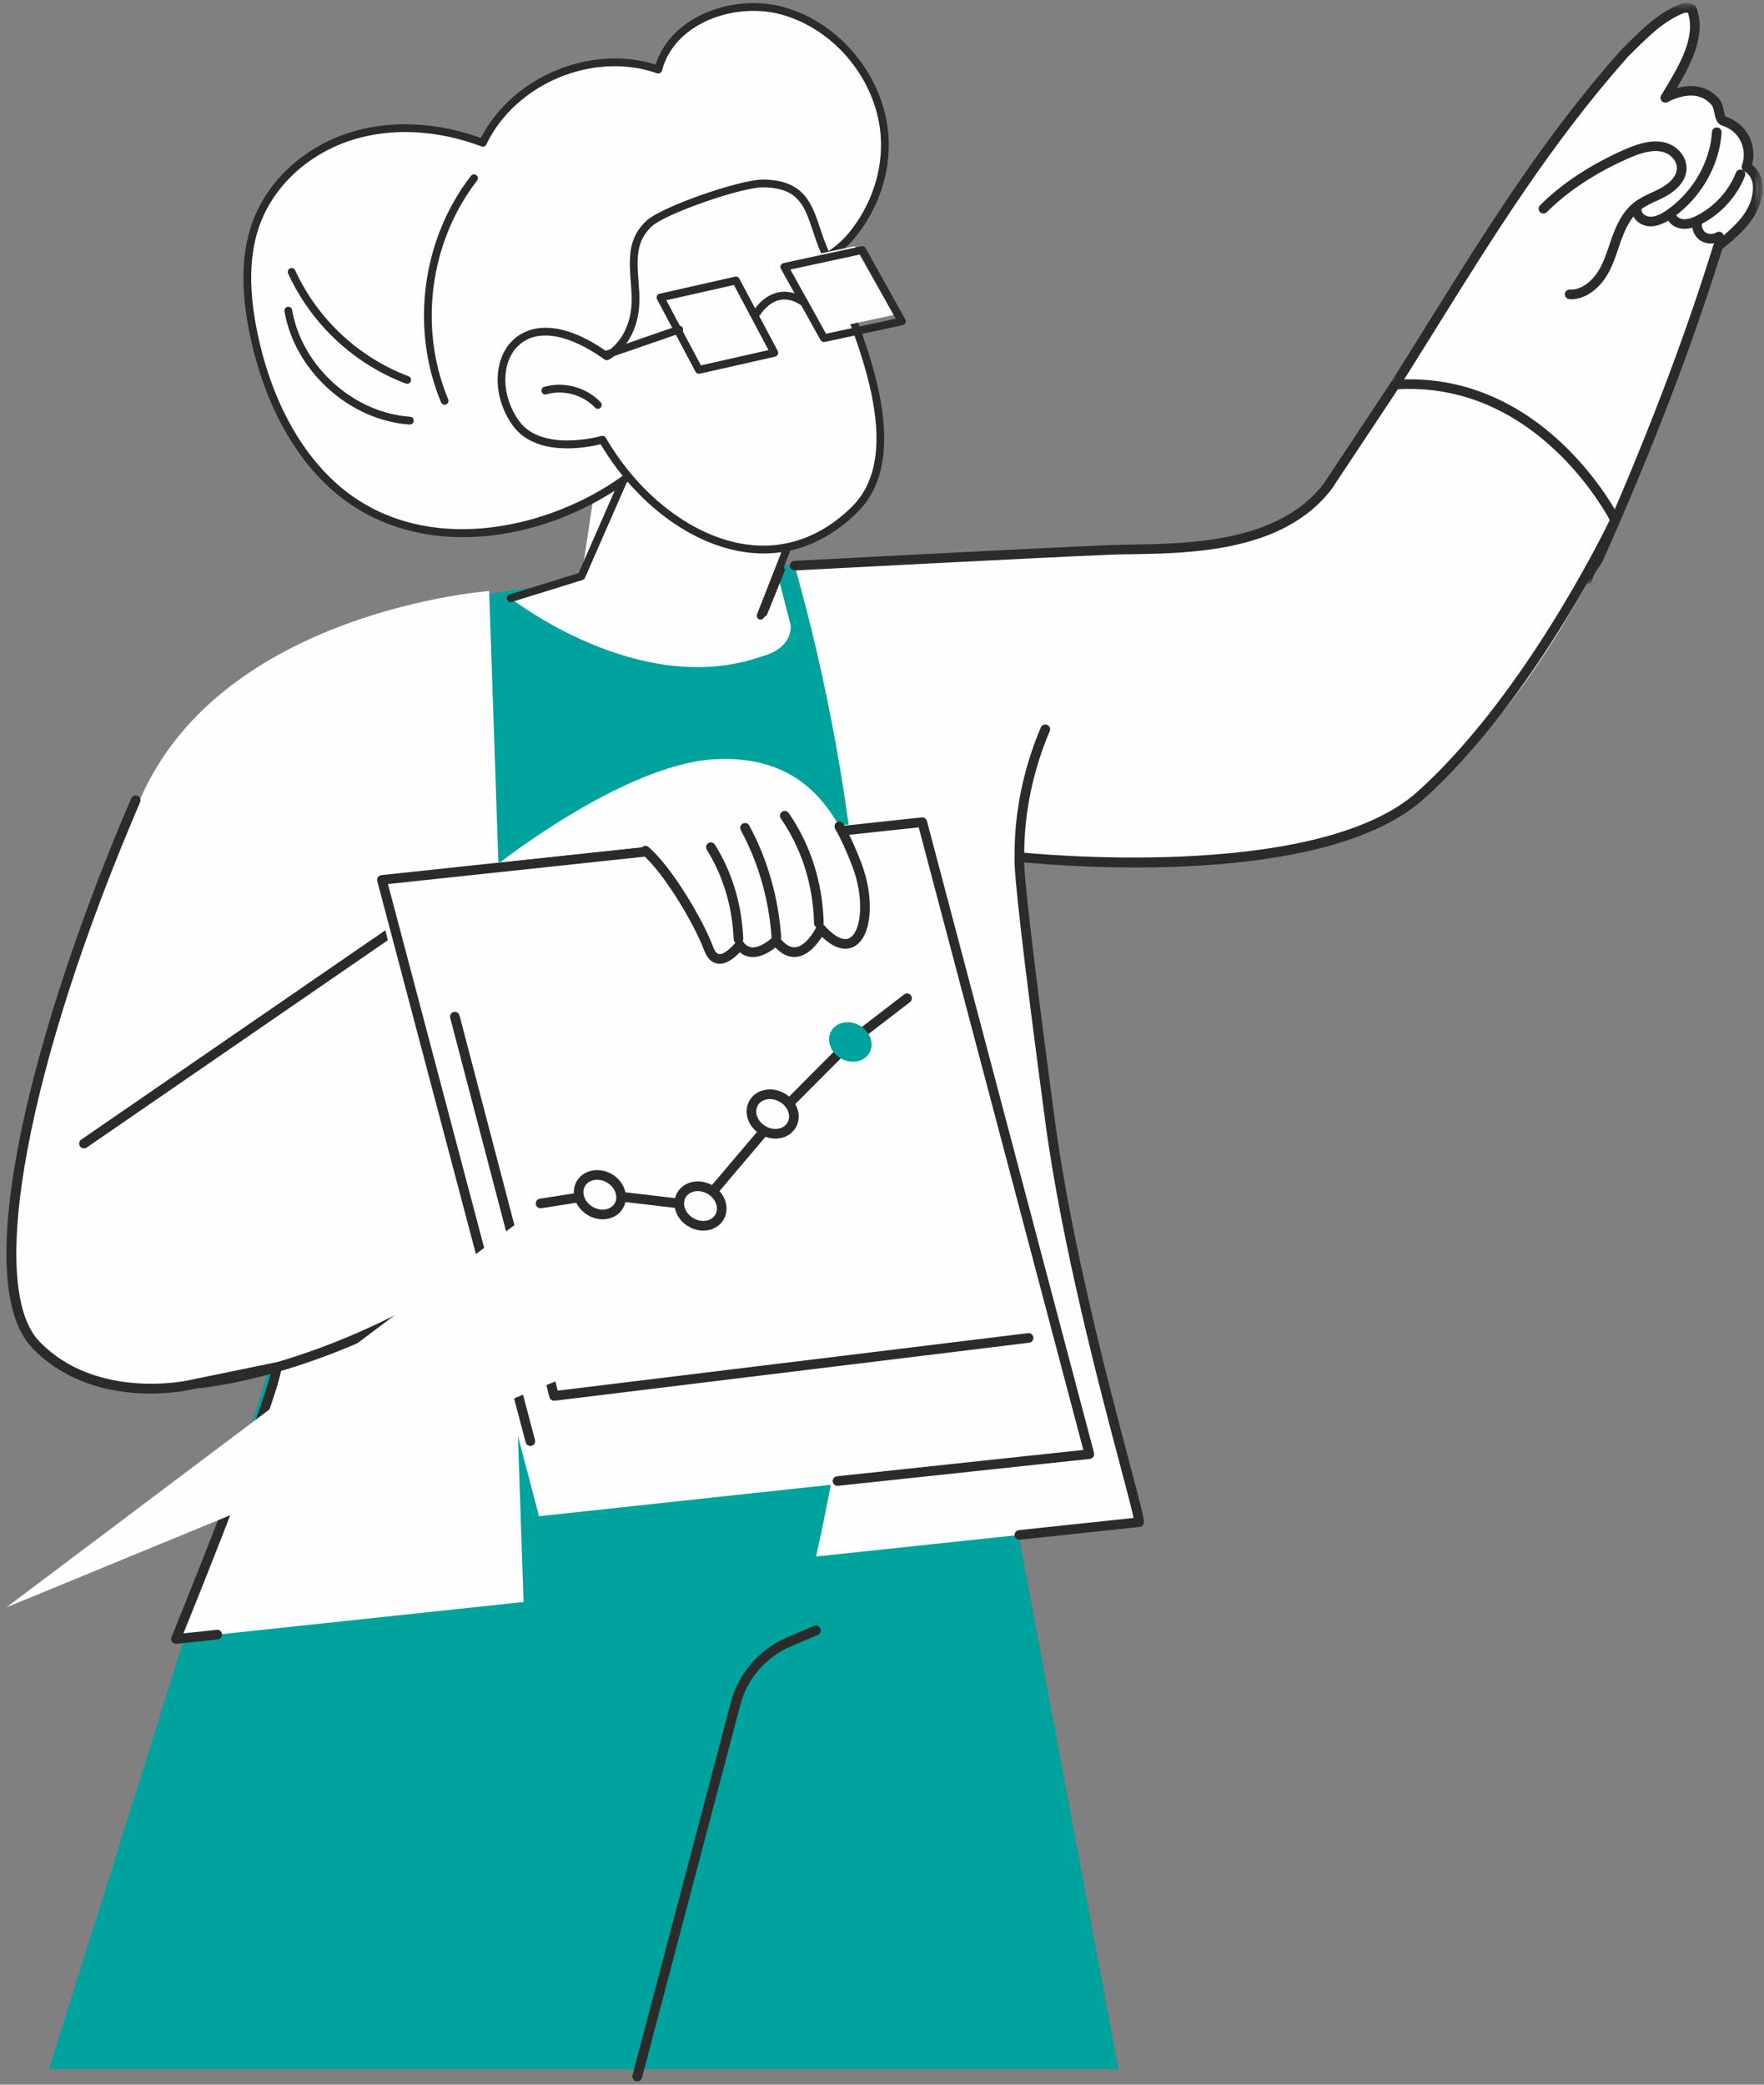 <svg xmlns="http://www.w3.org/2000/svg" xmlns:xlink="http://www.w3.org/1999/xlink" width="143px" height="169px" viewBox="0 0 143 169"><rect x="0" y="0" width="143" height="169" fill="#808080" stroke="none"/><title>ABUELA</title><defs><polygon id="path-1" points="0 0 30.178 0 30.178 47.082 0 47.082"></polygon></defs><g id="Page-1" stroke="none" stroke-width="1" fill="none" fill-rule="evenodd"><g id="2.H" transform="translate(-301, -2655)"><g id="2.-liberadores" transform="translate(-247.072, -234.578)"><g id="2.-H-CIFRAS" transform="translate(-0, 1413.084)"><g id="3.-TOTAL" transform="translate(336.803, 1014.188)"><g id="total" transform="translate(155.268, 416.306)"><g id="ABUELA" transform="translate(56.522, 46.252)"><g id="Group-107" transform="translate(0, 0)"><path d="M137.558,15.865 L128.458,15.865 C128.251,15.865 128.083,15.71 128.083,15.518 C128.083,15.327 128.251,15.17 128.458,15.17 L137.558,15.17 C137.767,15.17 137.935,15.327 137.935,15.518 C137.935,15.71 137.767,15.865 137.558,15.865" id="Fill-1" fill="#2B2B2A"></path><polygon id="Fill-3" fill="#00A29D" points="27.36 91.383 3.448 167.493 90.15 167.493 74.418 83.254"></polygon><path d="M51.137,168.478 C51.103,168.478 51.069,168.473 51.036,168.465 C50.824,168.411 50.698,168.195 50.754,167.986 L58.725,137.763 C59.323,135.43 61.025,133.461 63.276,132.498 L65.458,131.564 C65.659,131.477 65.893,131.57 65.979,131.767 C66.066,131.966 65.974,132.199 65.773,132.284 L63.591,133.218 C61.562,134.086 60.03,135.858 59.493,137.959 L51.52,168.184 C51.473,168.361 51.313,168.478 51.137,168.478" id="Fill-4" fill="#2B2B2A"></path><polygon id="Fill-6" fill="#FEFEFE" points="49.308 28.572 46.799 45.322 59.416 44.677 60.593 32.934"></polygon><g id="Group-36"><path d="M28.252,111.438 L82.119,104.664 L69.08,45.4 C69.08,45.4 48.268,45.331 29.797,49.768 L28.252,111.438 Z" id="Fill-7" fill="#00A29D"></path><path d="M113.194,34.665 C114.774,37.262 116.601,39.688 118.743,41.823 C119.868,42.945 121.063,44.003 122.37,44.916 C123.653,45.813 125.025,46.587 126.44,47.278 C126.825,47.466 127.215,47.647 127.607,47.824 C134.714,33.622 138.711,19.778 138.711,19.778 C144.369,15.096 141.092,13.311 141.092,13.311 C141.979,9.691 139.116,9.682 139.116,9.682 C138.272,5.519 134.484,7.679 134.484,7.679 C137.582,2.807 139.102,-4.786 130.092,5.466 C124.765,11.524 117.931,22.447 111.786,32.189 C112.236,33.027 112.701,33.854 113.194,34.665" id="Fill-9" fill="#FEFEFE"></path><g id="Group-13" transform="translate(112.19, 0)"><mask id="mask-2" fill="white"><use xlink:href="#path-1"></use></mask><g id="Clip-12"></g><path d="M15.977,47.082 C15.946,47.082 15.916,47.079 15.884,47.071 C15.674,47.021 15.546,46.808 15.597,46.601 C15.729,46.064 15.982,45.689 16.251,45.29 C16.329,45.176 16.411,45.056 16.491,44.927 C20.606,35.686 23.779,27.399 26.193,19.592 C26.216,19.519 26.26,19.454 26.32,19.406 C27.551,18.396 28.713,17.445 29.206,16.076 C29.423,15.402 29.65,14.168 28.676,13.622 C28.51,13.529 28.435,13.33 28.5,13.15 C28.73,12.514 28.693,11.805 28.401,11.202 C28.12,10.618 27.618,10.178 26.988,9.96 C26.451,9.825 26.341,9.284 26.261,8.887 C26.216,8.665 26.17,8.435 26.073,8.299 C25.07,7.072 23.559,7.471 22.473,8.025 C22.433,8.047 22.389,8.06 22.344,8.065 C22.344,8.065 22.344,8.065 22.344,8.065 C22.344,8.065 22.343,8.065 22.343,8.065 C22.343,8.065 22.341,8.065 22.341,8.067 C22.341,8.067 22.339,8.067 22.339,8.067 L22.338,8.067 C22.338,8.067 22.338,8.067 22.336,8.067 C22.301,8.07 22.268,8.07 22.234,8.065 C22.234,8.065 22.233,8.065 22.233,8.065 C22.233,8.065 22.233,8.063 22.231,8.063 C22.231,8.063 22.231,8.063 22.231,8.063 C22.229,8.063 22.229,8.063 22.229,8.063 C22.228,8.063 22.228,8.063 22.228,8.063 C22.228,8.063 22.226,8.063 22.226,8.063 L22.226,8.063 C22.188,8.057 22.151,8.045 22.118,8.027 C22.118,8.027 22.118,8.027 22.116,8.027 C22.076,8.007 22.039,7.979 22.008,7.945 L22.008,7.945 C22.008,7.945 22.006,7.945 22.006,7.945 C21.983,7.919 21.963,7.891 21.948,7.861 C21.946,7.861 21.948,7.861 21.946,7.861 C21.946,7.861 21.946,7.859 21.946,7.859 C21.923,7.813 21.908,7.763 21.903,7.711 C21.903,7.711 21.903,7.711 21.903,7.711 L21.903,7.71 L21.903,7.71 L21.903,7.708 L21.903,7.708 L21.903,7.706 C21.903,7.706 21.903,7.706 21.903,7.706 C21.899,7.665 21.903,7.625 21.913,7.585 C21.914,7.583 21.914,7.583 21.914,7.583 C21.914,7.583 21.914,7.583 21.914,7.582 L21.914,7.582 C21.914,7.582 21.914,7.582 21.914,7.582 L21.914,7.58 L21.914,7.58 C21.924,7.545 21.938,7.51 21.958,7.479 L22.226,7.03 C23.421,5.039 24.773,2.789 24.126,0.786 C24.073,0.779 23.983,0.778 23.828,0.791 C22.208,1.419 20.948,2.673 19.728,3.885 C19.563,4.049 19.399,4.212 19.236,4.373 C13.057,11.345 8.437,18.765 3.545,26.622 C2.61,28.123 1.673,29.63 0.723,31.136 C0.608,31.317 0.365,31.374 0.183,31.257 C0,31.143 -0.055,30.902 0.06,30.719 C1.01,29.216 1.947,27.712 2.88,26.212 C7.79,18.325 12.427,10.878 18.668,3.837 C18.849,3.657 19.011,3.496 19.174,3.334 C20.464,2.052 21.798,0.725 23.598,0.044 C23.629,0.032 23.663,0.024 23.696,0.02 C23.924,-0.004 24.4,-0.054 24.706,0.218 C24.753,0.261 24.79,0.314 24.811,0.374 C25.625,2.561 24.391,4.915 23.219,6.891 C24.635,6.492 25.866,6.811 26.695,7.826 C26.905,8.117 26.971,8.445 27.03,8.734 C27.061,8.894 27.121,9.191 27.185,9.206 C27.198,9.209 27.211,9.213 27.223,9.216 C28.06,9.498 28.73,10.083 29.106,10.863 C29.445,11.561 29.52,12.366 29.326,13.117 C30.176,13.761 30.405,14.912 29.948,16.329 C29.39,17.873 28.136,18.926 26.906,19.934 C24.486,27.745 21.308,36.034 17.196,45.267 C17.188,45.284 17.179,45.3 17.171,45.315 C17.079,45.462 16.988,45.596 16.899,45.727 C16.651,46.094 16.456,46.385 16.357,46.785 C16.314,46.963 16.154,47.082 15.977,47.082" id="Fill-11" fill="#2B2B2A" mask="url(#mask-2)"></path></g><path d="M126.867,24.005 C126.81,24.005 126.754,24.003 126.695,23.998 C126.48,23.982 126.318,23.796 126.335,23.58 C126.35,23.366 126.539,23.205 126.754,23.221 C127.624,23.284 128.492,22.572 128.975,21.838 C129.415,21.169 129.67,20.416 129.939,19.619 C130.007,19.418 130.075,19.216 130.145,19.016 C130.474,18.093 130.972,16.935 131.929,16.176 C132.382,15.816 132.892,15.58 133.384,15.353 C133.599,15.253 133.814,15.153 134.024,15.044 C134.551,14.766 135.214,14.301 135.382,13.654 C135.484,13.257 135.349,12.935 135.217,12.734 C134.981,12.37 134.556,12.099 134.111,12.026 C133.224,11.878 132.244,12.245 131.315,12.662 C128.71,13.835 126.544,15.275 124.875,16.944 C124.722,17.096 124.475,17.096 124.322,16.944 C124.168,16.793 124.168,16.545 124.32,16.392 C126.057,14.657 128.302,13.164 130.994,11.952 C132.034,11.485 133.145,11.078 134.239,11.256 C134.902,11.365 135.514,11.759 135.872,12.307 C136.181,12.777 136.276,13.325 136.141,13.848 C135.901,14.773 135.056,15.384 134.389,15.733 C134.167,15.849 133.941,15.956 133.712,16.06 C133.242,16.278 132.797,16.484 132.417,16.786 C131.615,17.422 131.177,18.452 130.884,19.277 C130.814,19.473 130.747,19.671 130.68,19.868 C130.407,20.675 130.125,21.512 129.63,22.265 C129.092,23.085 128.059,24.005 126.867,24.005" id="Fill-14" fill="#2B2B2A"></path><path d="M133.275,18.095 C133.269,18.095 133.26,18.095 133.254,18.095 C132.817,18.09 132.387,17.902 132.102,17.592 C131.859,17.324 131.739,16.986 131.769,16.637 C131.787,16.423 131.977,16.26 132.19,16.281 C132.405,16.298 132.565,16.487 132.549,16.702 C132.537,16.834 132.582,16.957 132.68,17.067 C132.819,17.218 133.042,17.313 133.262,17.314 C133.674,17.328 134.116,17.13 134.691,16.72 C136.744,15.257 138.112,12.852 138.262,10.446 C138.276,10.231 138.461,10.065 138.676,10.08 C138.892,10.093 139.056,10.279 139.042,10.494 C138.879,13.128 137.386,15.757 135.146,17.354 C134.699,17.673 134.021,18.095 133.275,18.095" id="Fill-16" fill="#2B2B2A"></path><path d="M136.032,18.3 C135.994,18.3 135.957,18.298 135.921,18.297 C135.227,18.258 134.664,17.812 134.551,17.209 C134.511,16.996 134.651,16.794 134.864,16.754 C135.079,16.714 135.281,16.853 135.321,17.064 C135.372,17.342 135.684,17.503 135.964,17.518 C136.291,17.536 136.661,17.425 137.141,17.169 C138.519,16.433 139.637,15.183 140.207,13.738 C140.287,13.539 140.514,13.439 140.714,13.519 C140.916,13.597 141.016,13.824 140.936,14.023 C140.299,15.638 139.051,17.034 137.511,17.856 C136.946,18.157 136.472,18.3 136.032,18.3" id="Fill-18" fill="#2B2B2A"></path><path d="M138.164,19.491 C137.857,19.491 137.559,19.408 137.312,19.244 C136.822,18.917 136.569,18.287 136.684,17.678 C136.724,17.467 136.929,17.327 137.14,17.367 C137.354,17.407 137.494,17.61 137.454,17.822 C137.395,18.125 137.517,18.443 137.747,18.596 C137.985,18.756 138.349,18.751 138.632,18.586 C138.819,18.48 139.059,18.543 139.167,18.729 C139.275,18.915 139.21,19.154 139.024,19.262 C138.759,19.415 138.459,19.491 138.164,19.491" id="Fill-20" fill="#2B2B2A"></path><path d="M63.896,45.604 L91.766,44.139 C97.415,44.127 103.446,44.697 107.09,39.203 L112.582,30.928 C124.597,30.113 130.546,42.146 130.546,42.146 C130.546,42.146 124.264,56.729 114.637,64.227 C104.983,71.746 82.119,69.228 82.119,69.228 C81.979,70.229 83.079,79.209 84.592,90.552 C86.481,104.708 91.821,121.976 91.821,123.149 L65.636,125.932 C68.36,113.643 70.705,96.966 69.413,77.719 C68.567,65.119 66.356,54.328 63.896,45.604" id="Fill-22" fill="#FEFEFE"></path><path d="M82.118,124.57 C81.92,124.57 81.752,124.422 81.73,124.221 C81.707,124.007 81.862,123.816 82.077,123.793 L91.376,122.803 C91.227,122.092 90.796,120.466 90.312,118.641 C88.647,112.365 85.549,100.682 84.205,90.603 C82.432,77.317 81.6,70.108 81.732,69.174 C81.76,68.965 81.948,68.819 82.162,68.841 C82.4,68.867 106.09,71.367 114.377,63.938 C122.757,56.423 129.177,43.549 129.977,41.905 C129.219,40.503 123.514,30.703 112.8,31.305 L107.416,39.419 C103.526,44.476 96.111,44.597 91.204,44.677 C90.531,44.688 89.907,44.698 89.349,44.722 C84.292,44.924 64.121,45.982 63.918,45.994 C63.703,46.005 63.518,45.839 63.505,45.625 C63.494,45.409 63.659,45.225 63.876,45.215 C64.079,45.203 84.255,44.145 89.317,43.943 C89.88,43.92 90.511,43.91 91.191,43.898 C95.947,43.82 103.134,43.702 106.78,38.967 L112.255,30.713 C112.323,30.61 112.433,30.547 112.555,30.539 C124.697,29.712 130.707,41.604 130.767,41.724 C130.819,41.832 130.821,41.955 130.769,42.063 C130.702,42.206 123.939,56.413 114.9,64.518 C106.876,71.71 85.86,69.986 82.498,69.659 C82.537,70.926 82.977,75.485 84.98,90.5 C86.319,100.529 89.409,112.183 91.069,118.442 C91.862,121.435 92.214,122.773 92.214,123.148 C92.214,123.348 92.062,123.515 91.864,123.535 L82.16,124.568 C82.147,124.57 82.132,124.57 82.118,124.57" id="Fill-24" fill="#2B2B2A"></path><path d="M82.12,69.545 C81.905,69.545 81.73,69.373 81.728,69.158 C81.698,65.669 82.433,62.059 83.853,58.719 C83.938,58.521 84.168,58.43 84.366,58.513 C84.566,58.596 84.66,58.825 84.575,59.025 C83.195,62.266 82.481,65.769 82.511,69.152 C82.513,69.368 82.34,69.544 82.123,69.545 L82.12,69.545 Z" id="Fill-26" fill="#2B2B2A"></path><path d="M39.131,47.659 L41.924,129.617 L13.743,132.619 C13.743,132.619 21.842,112.692 21.908,110.575 L14.743,112.046 C14.743,112.046 7.168,113.725 2.394,108.773 C-2.379,103.82 2.266,84.501 10.825,64.58 C17.405,49.263 39.131,47.659 39.131,47.659" id="Fill-28" fill="#FEFEFE"></path><path d="M13.743,133.009 C13.621,133.009 13.504,132.952 13.429,132.854 C13.348,132.745 13.328,132.6 13.379,132.472 C15.475,127.319 20.696,114.176 21.43,111.07 L14.823,112.427 C14.511,112.497 6.983,114.095 2.112,109.043 C-3.213,103.517 2.297,82.672 10.119,64.464 C10.204,64.266 10.438,64.175 10.634,64.259 C10.833,64.344 10.924,64.573 10.839,64.771 C1.706,86.03 -1.651,104.012 2.677,108.503 C7.246,113.241 14.586,111.682 14.66,111.665 L21.828,110.192 C21.947,110.169 22.068,110.199 22.16,110.275 C22.252,110.353 22.303,110.466 22.298,110.586 C22.238,112.562 15.73,128.749 14.35,132.162 L17.05,131.875 C17.268,131.851 17.458,132.007 17.481,132.22 C17.503,132.434 17.348,132.627 17.133,132.65 L13.785,133.007 C13.771,133.009 13.756,133.009 13.743,133.009" id="Fill-30" fill="#2B2B2A"></path><path d="M15.763,112.279 C15.57,112.279 15.4,112.134 15.375,111.938 C15.348,111.724 15.5,111.53 15.715,111.501 C23.562,110.508 33.067,106.4 40.521,100.783 C40.693,100.652 40.938,100.687 41.069,100.858 C41.199,101.03 41.166,101.274 40.993,101.404 C33.437,107.099 23.789,111.265 15.813,112.275 C15.797,112.277 15.78,112.279 15.763,112.279" id="Fill-32" fill="#2B2B2A"></path><path d="M6.286,92.845 C6.161,92.845 6.039,92.787 5.964,92.678 C5.841,92.5 5.886,92.257 6.063,92.135 L35.979,71.54 C36.158,71.417 36.401,71.462 36.524,71.638 C36.648,71.815 36.603,72.058 36.424,72.181 L6.508,92.776 C6.439,92.822 6.363,92.845 6.286,92.845" id="Fill-34" fill="#2B2B2A"></path></g><polygon id="Fill-37" fill="#FEFEFE" points="87.195 117.923 43.172 122.664 29.558 70.752 73.581 66.012"></polygon><path d="M67.37,120.201 C67.173,120.201 67.006,120.053 66.984,119.853 C66.961,119.64 67.115,119.449 67.328,119.426 L87.301,117.293 L73.956,66.821 L30.929,71.417 L42.847,116.482 C42.902,116.691 42.778,116.902 42.571,116.957 C42.364,117.012 42.151,116.889 42.096,116.682 L30.063,71.179 C30.034,71.068 30.054,70.952 30.119,70.859 C30.183,70.765 30.284,70.704 30.397,70.692 L74.204,66.014 C74.395,65.994 74.571,66.115 74.62,66.302 L88.167,117.531 C88.196,117.642 88.176,117.758 88.111,117.851 C88.048,117.945 87.946,118.006 87.833,118.018 L67.411,120.199 C67.398,120.201 67.383,120.201 67.37,120.201" id="Fill-38" fill="#2B2B2A"></path><polygon id="Fill-40" fill="#FEFEFE" points="82.761 108.105 44.043 112.811 35.469 82.047 74.189 77.342"></polygon><path d="M44.4,113.304 C44.226,113.304 44.07,113.186 44.023,113.013 L35.975,82.266 C35.92,82.056 36.044,81.844 36.254,81.789 C36.461,81.734 36.676,81.859 36.73,82.068 L44.691,112.484 L82.817,107.824 C83.03,107.797 83.226,107.95 83.251,108.165 C83.277,108.379 83.126,108.574 82.912,108.599 L44.449,113.301 C44.432,113.302 44.415,113.304 44.4,113.304" id="Fill-41" fill="#2B2B2A"></path><path d="M44.854,93.211 L45.562,95.767 L49.755,92.614 L44.854,93.211 Z M0,130.053 L49.427,109.706 L45.562,95.767 L0,130.053 Z" id="Fill-43" fill="#FEFEFE"></path><polygon id="Fill-44" fill="#FEFEFE" points="61.086 109.238 56.375 109.855 52.711 95.692 57.421 95.077"></polygon><polygon id="Fill-45" fill="#FEFEFE" points="69.46 108.269 64.526 108.87 58.13 85.827 63.064 85.224"></polygon><polygon id="Fill-46" fill="#FEFEFE" points="76.357 106.827 71.873 107.392 65.027 81.85 69.51 81.283"></polygon><g id="Group-93" transform="translate(19.212, 0)"><path d="M37.053,97.908 C37.038,97.908 37.023,97.907 37.008,97.905 L28.891,96.952 L24.148,97.698 C23.938,97.735 23.737,97.586 23.704,97.372 C23.67,97.159 23.815,96.957 24.029,96.925 L28.824,96.171 C28.858,96.164 28.894,96.164 28.929,96.167 L36.892,97.104 L43.042,89.85 L48.921,83.941 C48.934,83.928 48.947,83.918 48.96,83.906 L53.563,80.364 C53.734,80.232 53.978,80.265 54.109,80.437 C54.239,80.609 54.207,80.855 54.036,80.986 L49.453,84.514 L43.614,90.381 L37.35,97.771 C37.275,97.858 37.166,97.908 37.053,97.908" id="Fill-47" fill="#2B2B2A"></path><path d="M44.567,89.854 C44.809,90.732 44.26,91.535 43.341,91.647 C42.421,91.76 41.479,91.141 41.237,90.263 C40.996,89.385 41.545,88.582 42.464,88.47 C43.384,88.357 44.325,88.976 44.567,89.854" id="Fill-49" fill="#FEFEFE"></path><path d="M43.127,92.052 C42.114,92.052 41.13,91.341 40.861,90.368 C40.716,89.839 40.794,89.31 41.082,88.876 C41.377,88.433 41.85,88.15 42.417,88.081 C43.534,87.944 44.646,88.675 44.943,89.749 C45.087,90.278 45.009,90.809 44.722,91.241 C44.428,91.684 43.954,91.967 43.388,92.036 C43.3,92.047 43.214,92.052 43.127,92.052 M42.678,88.849 C42.623,88.849 42.567,88.852 42.512,88.859 C42.173,88.901 41.896,89.061 41.729,89.311 C41.569,89.552 41.528,89.852 41.613,90.158 C41.802,90.844 42.57,91.348 43.293,91.258 C43.63,91.216 43.907,91.056 44.075,90.805 C44.234,90.565 44.276,90.265 44.191,89.959 C44.017,89.326 43.348,88.849 42.678,88.849" id="Fill-51" fill="#2B2B2A"></path><path d="M50.862,84.013 C51.104,84.891 50.555,85.694 49.635,85.806 C48.716,85.92 47.774,85.3 47.531,84.422 C47.291,83.544 47.84,82.741 48.759,82.629 C49.679,82.516 50.619,83.135 50.862,84.013" id="Fill-53" fill="#00A29D"></path><path d="M38.718,97.312 C38.96,98.19 38.411,98.993 37.492,99.105 C36.572,99.218 35.63,98.599 35.388,97.721 C35.147,96.843 35.696,96.04 36.616,95.928 C37.535,95.815 38.476,96.434 38.718,97.312" id="Fill-55" fill="#FEFEFE"></path><path d="M37.278,99.51 C36.264,99.51 35.28,98.799 35.013,97.826 C34.867,97.297 34.945,96.768 35.232,96.334 C35.528,95.891 36.002,95.607 36.568,95.539 C37.686,95.4 38.798,96.133 39.093,97.207 C39.24,97.736 39.162,98.267 38.874,98.699 C38.579,99.143 38.105,99.425 37.539,99.495 C37.452,99.505 37.364,99.51 37.278,99.51 M36.828,96.307 C36.774,96.307 36.717,96.31 36.663,96.317 C36.324,96.359 36.047,96.519 35.879,96.771 C35.72,97.01 35.679,97.31 35.763,97.616 C35.952,98.302 36.722,98.806 37.444,98.716 C37.781,98.676 38.06,98.514 38.226,98.263 C38.385,98.023 38.426,97.722 38.342,97.417 C38.168,96.784 37.499,96.307 36.828,96.307" id="Fill-57" fill="#2B2B2A"></path><path d="M30.561,96.395 C30.803,97.273 30.254,98.076 29.334,98.188 C28.415,98.302 27.473,97.682 27.23,96.804 C26.99,95.926 27.539,95.123 28.458,95.011 C29.377,94.898 30.318,95.517 30.561,96.395" id="Fill-59" fill="#FEFEFE"></path><path d="M29.121,98.594 C28.106,98.594 27.123,97.882 26.856,96.909 C26.71,96.38 26.788,95.849 27.075,95.417 C27.371,94.974 27.845,94.691 28.411,94.622 C29.533,94.484 30.64,95.217 30.937,96.29 C31.083,96.821 31.005,97.35 30.716,97.782 C30.422,98.226 29.948,98.508 29.382,98.579 C29.295,98.589 29.208,98.594 29.121,98.594 M28.672,95.39 C28.617,95.39 28.56,95.393 28.506,95.4 C28.167,95.442 27.89,95.602 27.722,95.853 C27.563,96.093 27.522,96.393 27.606,96.699 C27.795,97.385 28.56,97.889 29.287,97.799 C29.624,97.759 29.901,97.597 30.069,97.347 C30.228,97.106 30.269,96.806 30.185,96.5 C30.011,95.868 29.342,95.39 28.672,95.39" id="Fill-61" fill="#2B2B2A"></path><path d="M32.509,68.39 L20.833,69.644 C20.833,69.644 30.961,61.681 38.212,61.296 C45.462,60.912 48.09,65.586 49.712,69.801 C51.331,74.016 49.897,78.491 46.811,75.041 C46.811,75.041 45.155,78.558 43.165,76.009 C43.165,76.009 41.33,77.852 40.223,76.358 C40.223,76.358 38.471,78.708 37.705,76.628 C36.94,74.55 34.333,69.955 32.509,68.39" id="Fill-63" fill="#FEFEFE"></path><path d="M38.607,77.879 C38.552,77.879 38.499,77.876 38.444,77.868 C37.955,77.796 37.583,77.425 37.339,76.766 C36.606,74.773 34.127,70.546 32.338,69.012 C32.174,68.872 32.154,68.625 32.293,68.459 C32.432,68.294 32.68,68.276 32.842,68.416 C34.751,70.052 37.289,74.375 38.071,76.492 C38.164,76.747 38.325,77.058 38.557,77.091 C38.987,77.158 39.655,76.467 39.913,76.123 C39.987,76.025 40.102,75.966 40.225,75.966 L40.226,75.966 C40.347,75.968 40.464,76.025 40.537,76.125 C40.732,76.389 40.96,76.527 41.229,76.549 C41.864,76.599 42.646,75.975 42.891,75.731 C42.969,75.652 43.077,75.611 43.19,75.619 C43.299,75.626 43.402,75.679 43.472,75.768 C43.907,76.325 44.338,76.586 44.756,76.539 C45.549,76.45 46.255,75.307 46.46,74.873 C46.517,74.756 46.628,74.673 46.756,74.654 C46.885,74.636 47.015,74.683 47.101,74.779 C47.59,75.327 48.51,76.183 49.177,75.771 C50.098,75.202 50.365,72.589 49.348,69.942 C48.885,68.736 48.447,67.782 47.97,66.937 C47.864,66.748 47.931,66.51 48.116,66.403 C48.306,66.296 48.543,66.363 48.647,66.55 C49.144,67.429 49.597,68.418 50.074,69.66 C51.185,72.544 50.964,75.586 49.585,76.439 C49.134,76.717 48.213,76.956 46.895,75.691 C46.527,76.28 45.803,77.21 44.844,77.318 C44.244,77.387 43.664,77.131 43.127,76.564 C42.714,76.891 41.949,77.389 41.174,77.33 C40.824,77.305 40.51,77.175 40.24,76.946 C39.883,77.33 39.257,77.879 38.607,77.879" id="Fill-65" fill="#2B2B2A"></path><path d="M40.128,76.259 C39.92,76.259 39.748,76.094 39.739,75.882 C39.64,73.266 38.888,70.76 37.566,68.64 C37.451,68.456 37.506,68.214 37.689,68.099 C37.869,67.984 38.112,68.039 38.224,68.223 C39.622,70.46 40.413,73.099 40.518,75.852 C40.526,76.069 40.358,76.251 40.143,76.259 C40.138,76.259 40.133,76.259 40.128,76.259" id="Fill-67" fill="#2B2B2A"></path><path d="M43.203,76.104 C43.001,76.104 42.83,75.945 42.815,75.74 C42.599,72.66 41.736,69.655 40.321,67.048 C40.218,66.857 40.288,66.62 40.477,66.517 C40.666,66.412 40.903,66.482 41.006,66.672 C42.475,69.378 43.369,72.493 43.592,75.685 C43.607,75.9 43.446,76.087 43.232,76.102 C43.222,76.104 43.213,76.104 43.203,76.104" id="Fill-69" fill="#2B2B2A"></path><path d="M46.647,74.976 C46.437,74.976 46.262,74.807 46.257,74.594 C46.183,71.477 45.252,68.541 43.564,66.103 C43.442,65.926 43.485,65.681 43.661,65.558 C43.838,65.434 44.08,65.477 44.203,65.656 C45.979,68.22 46.958,71.303 47.037,74.575 C47.042,74.791 46.871,74.971 46.657,74.976 C46.654,74.976 46.651,74.976 46.647,74.976" id="Fill-71" fill="#2B2B2A"></path><path d="M34.744,29.703 L27.402,46.463 L21.666,48.244 C21.666,48.244 32.055,56.424 41.933,52.987 C44.667,52.28 44.36,50.421 44.36,50.421 L43.248,46.102 L48.203,30.668 L34.744,29.703 Z" id="Fill-73" fill="#FEFEFE"></path><path d="M41.964,49.975 C41.914,49.98 41.863,49.975 41.813,49.955 C41.652,49.892 41.572,49.708 41.637,49.544 L44.085,43.301 L47.788,30.955 L34.943,30.033 L27.689,46.591 C27.652,46.675 27.581,46.738 27.495,46.765 L21.758,48.546 C21.592,48.598 21.416,48.504 21.365,48.338 C21.315,48.171 21.408,47.994 21.572,47.942 L27.171,46.204 L34.457,29.576 C34.51,29.454 34.633,29.377 34.767,29.387 L48.226,30.352 C48.321,30.359 48.409,30.409 48.462,30.487 C48.517,30.568 48.532,30.666 48.505,30.76 L44.677,43.508 L42.221,49.776 C42.176,49.89 42.075,49.962 41.964,49.975" id="Fill-75" fill="#2B2B2A"></path><path d="M51.977,10.782 C51.653,6.131 48.187,1.868 43.72,0.629 C39.733,-0.478 34.68,1.364 33.63,5.39 C28.328,3.519 21.838,6.226 19.407,11.323 C16.059,10.059 12.307,9.707 8.882,10.742 C5.457,11.779 2.416,14.296 1.112,17.648 C-0.032,20.588 0.204,23.893 0.864,26.981 C1.986,32.214 4.482,37.416 8.901,40.397 C15.339,44.739 24.356,43.209 30.704,38.738 C33.454,36.802 35.833,34.39 37.936,31.767 C40.071,29.103 41.546,25.806 43.752,23.247 C45.331,21.416 47.704,20.788 49.292,18.868 C51.139,16.635 52.179,13.695 51.977,10.782" id="Fill-77" fill="#FEFEFE"></path><path d="M20.094,43.162 C20.019,43.171 19.943,43.179 19.868,43.188 C15.674,43.622 11.821,42.747 8.726,40.66 C4.767,37.989 1.865,33.155 0.557,27.047 C-0.264,23.209 -0.178,20.097 0.819,17.532 C2.11,14.21 5.092,11.559 8.792,10.44 C11.993,9.471 15.697,9.646 19.251,10.93 C21.785,5.975 28.14,3.314 33.419,4.985 C33.913,3.441 34.995,2.151 36.565,1.241 C38.67,0.021 41.443,-0.33 43.803,0.324 C48.389,1.596 51.958,5.985 52.29,10.759 C52.493,13.677 51.489,16.705 49.534,19.069 C48.689,20.092 47.636,20.759 46.615,21.403 C45.646,22.017 44.729,22.596 43.989,23.454 C42.837,24.792 41.861,26.372 40.919,27.902 C40.071,29.277 39.195,30.699 38.181,31.966 C35.835,34.893 33.447,37.193 30.885,38.998 C27.674,41.258 23.851,42.732 20.094,43.162 M11.384,10.551 C10.556,10.646 9.748,10.811 8.973,11.045 C5.456,12.11 2.626,14.62 1.405,17.762 C0.453,20.208 0.378,23.202 1.173,26.913 C2.445,32.861 5.253,37.555 9.076,40.136 C15.777,44.655 24.891,42.445 30.525,38.48 C33.039,36.709 35.383,34.449 37.691,31.569 C38.682,30.332 39.548,28.928 40.384,27.569 C41.34,26.019 42.329,24.416 43.514,23.04 C44.315,22.111 45.314,21.478 46.282,20.867 C47.259,20.249 48.27,19.61 49.051,18.665 C50.903,16.425 51.855,13.56 51.663,10.804 C51.349,6.287 47.973,2.137 43.637,0.934 C41.433,0.323 38.845,0.65 36.878,1.788 C35.348,2.675 34.331,3.948 33.933,5.469 C33.911,5.554 33.855,5.628 33.777,5.668 C33.699,5.71 33.608,5.716 33.525,5.688 C28.384,3.875 22.049,6.518 19.691,11.46 C19.62,11.609 19.449,11.677 19.298,11.619 C16.654,10.622 13.92,10.26 11.384,10.551" id="Fill-79" fill="#2B2B2A"></path><path d="M42.134,14.622 C45.98,14.656 45.909,17.278 47.017,19.906 C49.596,26.024 54.425,36.255 49.528,41.076 C42.534,47.964 33.388,42.76 29.107,35.395 C29.107,35.395 24.085,36.858 22.074,34.04 C19.081,29.85 22.013,23.323 29.46,28.635 C29.46,28.635 31.992,27.376 31.778,23.513 C31.652,21.253 31.246,19.398 32.897,17.862 C34.048,16.791 40.309,14.607 42.134,14.622" id="Fill-81" fill="#FEFEFE"></path><path d="M43.298,44.552 C42.463,44.647 41.61,44.637 40.744,44.52 C36.323,43.924 31.825,40.575 28.958,35.761 C27.902,36.023 23.703,36.861 21.819,34.224 C20.221,31.987 20.203,28.985 21.776,27.391 C22.573,26.585 24.906,25.074 29.477,28.259 C30.001,27.922 31.636,26.617 31.465,23.53 C31.448,23.231 31.427,22.941 31.405,22.657 C31.262,20.73 31.14,19.066 32.683,17.631 C33.869,16.527 40.231,14.29 42.136,14.305 C45.446,14.334 46.084,16.245 46.756,18.267 C46.922,18.762 47.092,19.273 47.307,19.781 C47.466,20.161 47.635,20.557 47.809,20.968 C50.471,27.204 54.493,36.629 49.749,41.302 C47.837,43.183 45.642,44.283 43.298,44.552 M29.07,35.082 C29.193,35.067 29.314,35.127 29.377,35.235 C32.145,39.996 36.531,43.313 40.828,43.894 C43.928,44.313 46.862,43.26 49.309,40.849 C53.746,36.481 49.827,27.294 47.232,21.216 C47.058,20.806 46.888,20.41 46.727,20.028 C46.503,19.497 46.329,18.974 46.16,18.467 C45.483,16.434 44.993,14.963 42.131,14.938 C40.359,14.921 34.204,17.076 33.109,18.095 C31.79,19.323 31.896,20.774 32.032,22.61 C32.054,22.897 32.076,23.193 32.092,23.495 C32.314,27.52 29.711,28.862 29.6,28.917 C29.497,28.969 29.374,28.96 29.28,28.892 C26.26,26.738 23.688,26.354 22.222,27.837 C20.858,29.217 20.905,31.862 22.33,33.855 C24.187,36.457 28.971,35.105 29.019,35.092 C29.037,35.087 29.054,35.083 29.07,35.082" id="Fill-83" fill="#2B2B2A"></path><path d="M16.346,32.557 C16.211,32.572 16.075,32.497 16.02,32.365 C13.516,26.355 14.467,19.147 18.443,14.004 C18.549,13.865 18.748,13.842 18.884,13.949 C19.022,14.056 19.045,14.254 18.939,14.391 C15.099,19.359 14.182,26.317 16.599,32.119 C16.667,32.281 16.591,32.467 16.432,32.533 C16.404,32.547 16.374,32.553 16.346,32.557" id="Fill-85" fill="#2B2B2A"></path><path d="M13.53,34.16 C13.512,34.162 13.494,34.164 13.474,34.162 C8.614,33.846 4.157,29.815 3.327,24.986 C3.299,24.814 3.413,24.65 3.584,24.62 C3.755,24.593 3.918,24.705 3.948,24.877 C4.729,29.433 8.932,33.234 13.515,33.531 C13.688,33.543 13.819,33.693 13.807,33.866 C13.797,34.022 13.678,34.143 13.53,34.16" id="Fill-87" fill="#2B2B2A"></path><path d="M13.313,30.86 C13.265,30.865 13.215,30.86 13.167,30.842 C8.974,29.268 5.496,26.018 3.626,21.925 C3.553,21.766 3.622,21.579 3.78,21.506 C3.938,21.434 4.123,21.502 4.196,21.661 C5.998,25.602 9.349,28.734 13.387,30.249 C13.55,30.311 13.633,30.493 13.572,30.657 C13.528,30.772 13.427,30.847 13.313,30.86" id="Fill-89" fill="#2B2B2A"></path><path d="M28.764,32.888 C28.669,32.9 28.569,32.867 28.5,32.791 C27.516,31.746 25.933,31.316 24.561,31.718 C24.393,31.767 24.219,31.67 24.171,31.503 C24.122,31.336 24.217,31.159 24.385,31.11 C25.978,30.643 27.815,31.144 28.956,32.357 C29.076,32.484 29.071,32.685 28.945,32.803 C28.893,32.853 28.828,32.882 28.764,32.888" id="Fill-91" fill="#2B2B2A"></path></g><polygon id="Fill-94" fill="#FEFEFE" points="62.071 28.734 55.869 30.05 52.711 24.469 58.912 23.153"></polygon><path d="M56.172,30.048 C56.047,30.063 55.923,29.999 55.862,29.883 L52.748,24.022 C52.702,23.934 52.699,23.828 52.738,23.737 C52.779,23.646 52.86,23.58 52.956,23.558 L59.07,22.175 C59.208,22.146 59.345,22.21 59.411,22.335 L62.525,28.196 C62.573,28.284 62.576,28.39 62.535,28.481 C62.494,28.572 62.415,28.637 62.319,28.659 L56.205,30.043 C56.193,30.045 56.183,30.046 56.172,30.048 L56.172,30.048 Z M53.494,24.089 L56.299,29.367 L61.779,28.129 L58.976,22.851 L53.494,24.089 Z" id="Fill-95" fill="#2B2B2A"></path><polygon id="Fill-97" fill="#FEFEFE" points="71.923 25.286 65.722 26.602 62.563 21.021 68.765 19.705"></polygon><g id="Group-106" transform="translate(48.277, 19.705)" fill="#2B2B2A"><path d="M18.036,7.769 C17.907,7.784 17.779,7.721 17.717,7.606 L14.503,1.828 C14.455,1.741 14.452,1.636 14.493,1.547 C14.535,1.457 14.619,1.392 14.717,1.371 L21.027,0.007 C21.168,-0.022 21.311,0.042 21.379,0.165 L24.592,5.943 C24.64,6.029 24.645,6.134 24.602,6.224 C24.56,6.313 24.478,6.38 24.378,6.4 L18.07,7.764 C18.058,7.765 18.048,7.767 18.036,7.769 L18.036,7.769 Z M15.273,1.894 L18.167,7.098 L23.822,5.876 L20.928,0.673 L15.273,1.894 Z" id="Fill-98"></path><path d="M12.603,5.706 C12.537,5.712 12.469,5.701 12.406,5.666 C12.253,5.579 12.199,5.388 12.287,5.237 C12.316,5.187 13.013,4.023 14.269,3.749 C15.018,3.586 15.796,3.774 16.578,4.31 C16.723,4.41 16.758,4.606 16.656,4.747 C16.554,4.89 16.354,4.925 16.208,4.825 C15.582,4.395 14.979,4.239 14.411,4.362 C13.436,4.573 12.851,5.541 12.846,5.551 C12.794,5.641 12.702,5.694 12.603,5.706" id="Fill-100"></path><path d="M0.358,9.121 C0.212,9.138 0.07,9.055 0.019,8.914 C-0.041,8.749 0.047,8.57 0.216,8.512 L6.15,6.46 C6.318,6.403 6.502,6.488 6.561,6.653 C6.621,6.815 6.532,6.995 6.366,7.053 L0.43,9.105 C0.406,9.113 0.382,9.118 0.358,9.121" id="Fill-102"></path><path d="M13.127,30.048 C13.076,30.053 13.023,30.048 12.972,30.028 C12.807,29.965 12.726,29.783 12.792,29.62 L14.204,26.121 C14.269,25.96 14.456,25.88 14.621,25.943 C14.787,26.006 14.867,26.189 14.802,26.352 L13.39,29.851 C13.344,29.964 13.241,30.035 13.127,30.048" id="Fill-104"></path></g></g></g></g></g></g></g></g></g></svg>